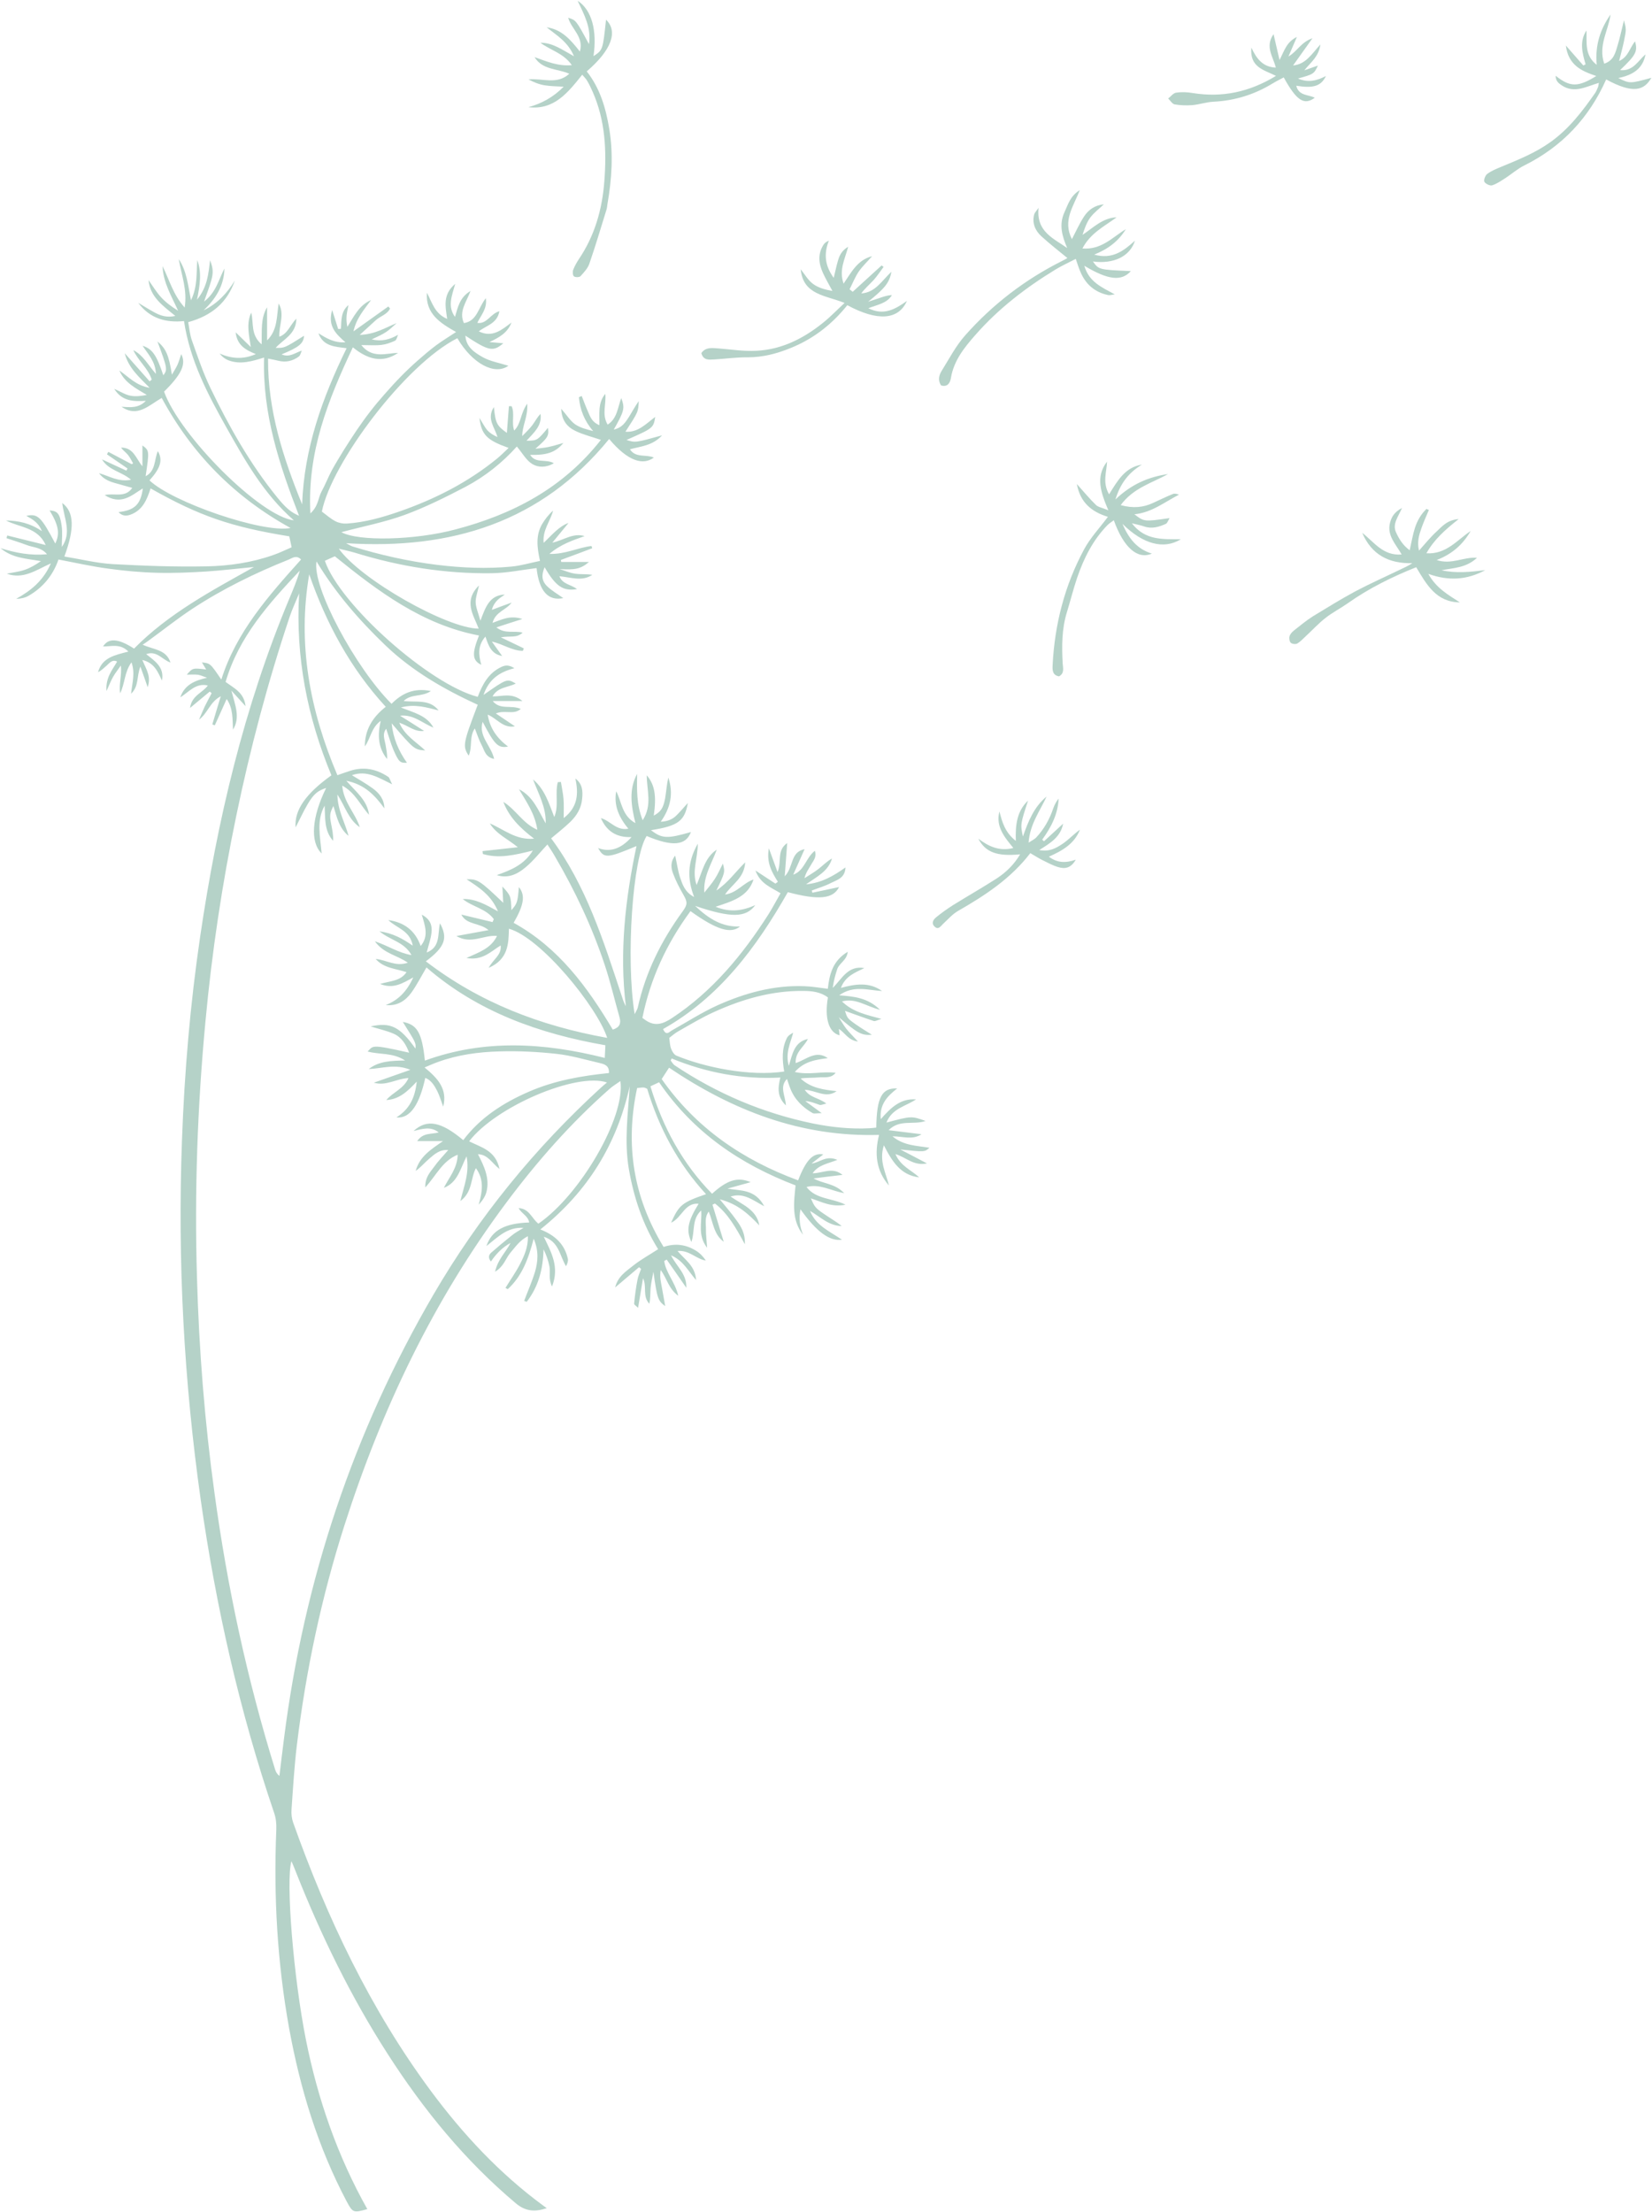 <?xml version="1.0" encoding="UTF-8" standalone="no"?><svg xmlns="http://www.w3.org/2000/svg" xmlns:xlink="http://www.w3.org/1999/xlink" fill="#000000" height="80.6" preserveAspectRatio="xMidYMid meet" version="1" viewBox="19.9 9.7 60.2 80.6" width="60.2" zoomAndPan="magnify"><g fill="#b5d2c8" fill-rule="evenodd" id="change1_1"><path d="M 39.824 90.156 C 39.391 90.301 39.051 90.273 38.703 89.984 C 36.844 88.422 35.336 86.574 34.031 84.543 C 32.688 82.457 31.609 80.238 30.695 77.938 C 30.645 77.801 30.586 77.668 30.52 77.512 C 30.309 78.234 30.594 81.75 31.051 84.035 C 31.484 86.195 32.199 88.258 33.285 90.191 C 32.777 90.332 32.754 90.324 32.535 89.914 C 31.484 87.93 30.84 85.812 30.438 83.613 C 30.004 81.215 29.867 78.793 29.969 76.359 C 29.977 76.16 29.957 75.945 29.891 75.758 C 28.629 72.051 27.773 68.25 27.219 64.379 C 26.602 60.023 26.367 55.645 26.531 51.246 C 26.621 48.758 26.832 46.281 27.195 43.82 C 27.816 39.598 28.789 35.469 30.441 31.516 C 30.582 31.18 30.723 30.848 30.824 30.492 C 29.695 31.691 28.598 32.91 28.121 34.547 C 28.445 34.785 28.793 34.938 28.848 35.43 C 28.664 35.23 28.535 35.086 28.332 34.863 C 28.473 35.406 28.664 35.84 28.391 36.285 C 28.367 35.906 28.402 35.52 28.16 35.168 C 28.008 35.508 27.867 35.816 27.727 36.129 C 27.695 36.117 27.664 36.105 27.637 36.094 C 27.738 35.754 27.84 35.41 27.945 35.07 C 27.551 35.27 27.477 35.68 27.152 35.922 C 27.223 35.762 27.285 35.602 27.359 35.445 C 27.441 35.281 27.527 35.117 27.613 34.957 C 27.59 34.938 27.566 34.918 27.543 34.898 C 27.328 35.078 27.113 35.258 26.824 35.496 C 26.891 35.031 27.281 34.949 27.473 34.676 C 27.035 34.574 26.789 34.91 26.469 35.109 C 26.629 34.641 27.012 34.492 27.445 34.395 C 27.336 34.359 27.23 34.305 27.117 34.285 C 26.996 34.27 26.867 34.281 26.707 34.281 C 26.922 34.035 26.922 34.035 27.414 34.094 C 27.363 34.012 27.316 33.93 27.258 33.836 C 27.562 33.867 27.562 33.867 27.965 34.461 C 28.512 32.723 29.688 31.406 30.871 30.086 C 30.699 29.91 30.551 30.035 30.418 30.09 C 29.199 30.578 28.016 31.156 26.914 31.879 C 26.379 32.23 25.875 32.633 25.355 33.012 C 25.285 33.066 25.215 33.113 25.098 33.191 C 25.512 33.379 25.953 33.359 26.113 33.84 C 25.809 33.738 25.613 33.391 25.227 33.535 C 25.543 33.785 25.898 34.008 25.801 34.496 C 25.652 34.18 25.527 33.852 25.086 33.746 C 25.172 33.949 25.254 34.094 25.297 34.254 C 25.34 34.406 25.34 34.566 25.281 34.738 C 25.207 34.52 25.129 34.305 25.016 33.988 C 24.871 34.355 24.969 34.699 24.676 34.977 C 24.719 34.57 24.832 34.227 24.691 33.832 C 24.426 34.199 24.457 34.609 24.277 34.961 C 24.227 34.629 24.344 34.305 24.305 33.949 C 24.207 34.09 24.102 34.219 24.02 34.363 C 23.941 34.5 23.887 34.648 23.781 34.879 C 23.742 34.391 23.992 34.113 24.168 33.805 C 23.992 33.715 23.898 33.852 23.793 33.945 C 23.691 34.031 23.598 34.133 23.473 34.191 C 23.621 33.656 24.086 33.57 24.578 33.441 C 24.281 33.137 23.957 33.258 23.656 33.254 C 23.855 32.934 24.211 32.961 24.785 33.332 C 26.039 32.059 27.598 31.23 29.156 30.359 C 28.578 30.414 28.004 30.484 27.422 30.523 C 26.828 30.559 26.227 30.586 25.629 30.57 C 25.031 30.555 24.43 30.5 23.84 30.418 C 23.25 30.34 22.664 30.207 22.031 30.086 C 21.84 30.645 21.473 31.105 20.938 31.41 C 20.809 31.484 20.656 31.516 20.488 31.52 C 21.023 31.223 21.473 30.867 21.754 30.227 C 21.203 30.477 20.742 30.82 20.148 30.602 C 20.363 30.559 20.586 30.535 20.793 30.465 C 21.004 30.395 21.199 30.277 21.391 30.145 C 20.867 30.051 20.344 30.039 19.922 29.672 C 20.461 29.844 21 29.949 21.613 29.895 C 21.398 29.633 21.102 29.652 20.863 29.555 C 20.625 29.465 20.379 29.391 20.137 29.309 C 20.148 29.277 20.156 29.246 20.164 29.211 C 20.621 29.324 21.074 29.438 21.566 29.559 C 21.27 28.906 20.613 28.922 20.117 28.664 C 20.566 28.672 20.988 28.754 21.43 29.055 C 21.301 28.742 21.094 28.625 20.859 28.496 C 21.277 28.406 21.398 28.527 21.914 29.504 C 22.09 29.145 22.035 28.836 21.707 28.297 C 21.988 28.316 22.082 28.406 22.145 28.848 C 22.184 29.102 22.152 29.363 22.152 29.629 C 22.527 29.113 22.23 28.578 22.168 28.027 C 22.602 28.348 22.625 28.953 22.246 29.977 C 22.84 30.074 23.418 30.219 24.008 30.254 C 25.145 30.316 26.285 30.359 27.422 30.336 C 28.25 30.32 29.082 30.199 29.871 29.918 C 30.09 29.844 30.297 29.738 30.527 29.641 C 30.492 29.48 30.469 29.355 30.441 29.242 C 28.32 28.898 27.172 28.504 25.387 27.496 C 25.258 27.898 25.102 28.285 24.664 28.449 C 24.508 28.508 24.355 28.508 24.219 28.359 C 24.805 28.293 25.027 28.082 25.105 27.496 C 24.883 27.629 24.695 27.785 24.473 27.859 C 24.242 27.938 23.988 27.918 23.715 27.738 C 24.074 27.656 24.461 27.852 24.719 27.477 C 24.492 27.414 24.281 27.355 24.066 27.293 C 23.844 27.23 23.648 27.133 23.508 26.941 C 23.879 27.043 24.219 27.273 24.676 27.18 C 24.332 26.883 23.855 26.84 23.617 26.438 C 23.914 26.574 24.211 26.711 24.504 26.848 C 24.52 26.824 24.531 26.797 24.547 26.77 C 24.297 26.598 24.047 26.426 23.797 26.254 C 23.816 26.223 23.832 26.195 23.848 26.164 C 24.133 26.316 24.414 26.465 24.699 26.613 C 24.719 26.602 24.734 26.594 24.75 26.582 C 24.688 26.477 24.637 26.363 24.559 26.27 C 24.484 26.18 24.383 26.113 24.312 26.008 C 24.773 26.008 24.852 26.406 25.09 26.691 C 25.09 26.445 25.09 26.199 25.09 25.93 C 25.344 26.121 25.344 26.121 25.207 27.051 C 25.578 26.859 25.516 26.453 25.652 26.137 C 25.84 26.461 25.754 26.75 25.348 27.203 C 26.188 28.004 29.488 29.137 30.488 28.938 C 28.438 27.809 26.887 26.227 25.793 24.199 C 25.316 24.473 24.91 24.922 24.328 24.52 C 24.633 24.539 24.941 24.586 25.215 24.305 C 24.77 24.328 24.352 24.332 24.062 23.867 C 24.293 23.969 24.465 24.082 24.648 24.117 C 24.836 24.156 25.039 24.129 25.25 24.09 C 24.852 23.848 24.441 23.648 24.25 23.199 C 24.586 23.43 24.863 23.754 25.352 23.828 C 24.961 23.434 24.578 23.098 24.445 22.57 C 24.746 22.91 25.051 23.254 25.352 23.594 C 25.379 23.574 25.402 23.555 25.43 23.531 C 25.297 23.121 24.934 22.844 24.758 22.457 C 25.117 22.641 25.293 22.992 25.582 23.324 C 25.566 22.871 25.297 22.605 25.094 22.297 C 25.453 22.414 25.602 22.633 25.852 23.375 C 26.004 23.168 26.008 23.133 25.637 22.141 C 25.941 22.391 26.055 22.637 26.164 23.352 C 26.254 23.195 26.32 23.098 26.367 22.992 C 26.418 22.879 26.453 22.754 26.504 22.602 C 26.695 22.969 26.508 23.348 25.879 23.969 C 26.445 25.562 29.383 28.516 30.609 28.66 C 29.508 27.695 28.832 26.484 28.152 25.277 C 27.473 24.07 26.824 22.844 26.605 21.398 C 25.961 21.465 25.363 21.312 24.938 20.734 C 25.133 20.848 25.324 20.973 25.527 21.082 C 25.742 21.199 25.973 21.281 26.289 21.211 C 25.836 20.84 25.371 20.523 25.312 19.906 C 25.465 20.117 25.598 20.344 25.77 20.531 C 25.945 20.723 26.16 20.879 26.391 21.023 C 26.152 20.492 25.844 19.992 25.824 19.398 C 26.07 19.891 26.207 20.434 26.629 20.906 C 26.734 20.262 26.508 19.711 26.414 19.141 C 26.707 19.578 26.75 20.09 26.859 20.641 C 27.105 20.137 27.051 19.652 27.09 19.176 C 27.254 19.629 27.191 20.078 27.078 20.621 C 27.457 20.156 27.496 19.684 27.555 19.18 C 27.668 19.48 27.68 19.633 27.594 19.934 C 27.527 20.168 27.438 20.398 27.336 20.688 C 27.777 20.352 27.867 19.887 28.078 19.484 C 28.066 20.109 27.758 20.59 27.32 21.008 C 27.82 20.766 28.176 20.383 28.457 19.922 C 28.184 20.723 27.613 21.203 26.758 21.438 C 26.801 21.668 26.82 21.902 26.895 22.109 C 27.102 22.688 27.297 23.273 27.562 23.824 C 28.242 25.234 29.008 26.598 30 27.82 C 30.324 28.219 30.512 28.371 30.797 28.492 C 30.078 26.637 29.461 24.773 29.523 22.727 C 29.078 22.867 28.656 22.992 28.223 22.828 C 28.102 22.781 27.996 22.699 27.902 22.582 C 28.332 22.766 28.746 22.809 29.223 22.602 C 28.844 22.449 28.539 22.277 28.488 21.809 C 28.699 22.016 28.867 22.18 29.039 22.344 C 28.977 21.902 28.867 21.5 29.055 21.09 C 29.152 21.465 29.023 21.898 29.434 22.246 C 29.449 21.746 29.391 21.301 29.633 20.895 C 29.633 21.297 29.633 21.703 29.633 22.102 C 30.023 21.723 29.977 21.223 30.055 20.758 C 30.285 21.156 30.059 21.551 30.078 21.969 C 30.387 21.859 30.465 21.551 30.699 21.309 C 30.695 21.883 30.227 22.055 29.945 22.375 C 30.266 22.383 30.266 22.383 30.98 21.934 C 30.961 22.215 30.801 22.348 30.16 22.613 C 30.449 22.734 30.641 22.562 30.898 22.473 C 30.863 22.547 30.848 22.648 30.789 22.691 C 30.57 22.852 30.32 22.914 30.043 22.844 C 29.934 22.816 29.824 22.797 29.668 22.766 C 29.656 24.66 30.219 26.379 30.91 28.078 C 30.98 26.047 31.645 24.195 32.531 22.387 C 32.105 22.332 31.68 22.32 31.504 21.844 C 31.789 22.02 32.074 22.199 32.488 22.172 C 32.141 21.867 31.832 21.582 32.004 20.996 C 32.094 21.285 32.16 21.488 32.223 21.688 C 32.258 21.684 32.289 21.684 32.324 21.68 C 32.344 21.371 32.316 21.051 32.598 20.816 C 32.574 20.945 32.543 21.07 32.531 21.199 C 32.52 21.336 32.527 21.469 32.559 21.609 C 32.801 21.227 32.984 20.82 33.422 20.633 C 33.168 20.98 32.883 21.301 32.781 21.773 C 33.227 21.457 33.641 21.16 34.051 20.867 C 34.07 20.891 34.094 20.914 34.113 20.941 C 34.012 21.16 33.754 21.219 33.59 21.371 C 33.422 21.531 33.246 21.68 33.008 21.902 C 33.57 21.883 33.938 21.641 34.355 21.473 C 34.227 21.582 34.109 21.707 33.969 21.797 C 33.82 21.898 33.645 21.969 33.445 22.066 C 33.816 22.152 34.098 22.074 34.406 21.898 C 34.371 21.969 34.355 22.086 34.297 22.113 C 34.145 22.184 33.977 22.246 33.809 22.266 C 33.586 22.293 33.355 22.273 33.066 22.273 C 33.27 22.531 33.496 22.598 33.719 22.609 C 33.945 22.621 34.176 22.562 34.406 22.559 C 33.828 22.949 33.297 22.793 32.758 22.355 C 31.859 24.27 31.09 26.168 31.211 28.406 C 31.504 28.141 31.492 27.844 31.613 27.617 C 31.754 27.359 31.859 27.086 31.996 26.828 C 32.129 26.586 32.277 26.348 32.422 26.109 C 32.578 25.863 32.734 25.617 32.898 25.375 C 33.055 25.148 33.215 24.918 33.387 24.699 C 33.555 24.48 33.734 24.266 33.918 24.059 C 34.109 23.84 34.309 23.621 34.512 23.414 C 34.707 23.215 34.91 23.023 35.117 22.84 C 35.336 22.648 35.559 22.457 35.793 22.281 C 36.016 22.117 36.254 21.973 36.52 21.797 C 35.938 21.469 35.402 21.129 35.457 20.367 C 35.645 20.711 35.734 21.125 36.195 21.32 C 36.137 20.879 36.016 20.441 36.488 20.043 C 36.367 20.484 36.199 20.855 36.48 21.246 C 36.586 20.898 36.645 20.539 37.047 20.301 C 36.891 20.719 36.613 21.047 36.805 21.473 C 37.293 21.395 37.328 20.902 37.605 20.566 C 37.66 20.957 37.426 21.18 37.293 21.465 C 37.648 21.516 37.77 21.129 38.098 21.039 C 38.02 21.492 37.625 21.555 37.348 21.773 C 37.844 22.02 38.184 21.715 38.539 21.453 C 38.387 21.844 38.07 22.004 37.734 22.164 C 37.895 22.176 38.055 22.191 38.242 22.207 C 37.867 22.527 37.711 22.492 36.859 21.93 C 36.887 22.359 37.207 22.551 37.492 22.715 C 37.773 22.871 38.113 22.926 38.426 23.027 C 37.926 23.387 37.109 22.949 36.566 22.023 C 34.672 22.977 31.977 26.57 31.629 28.34 C 31.793 28.461 31.945 28.598 32.121 28.691 C 32.242 28.754 32.398 28.785 32.531 28.777 C 33.191 28.734 33.824 28.555 34.445 28.34 C 35.738 27.891 36.945 27.281 38.012 26.41 C 38.156 26.293 38.285 26.16 38.434 26.02 C 37.645 25.738 37.445 25.547 37.371 24.926 C 37.5 25.133 37.566 25.27 37.66 25.379 C 37.754 25.48 37.883 25.559 38.027 25.625 C 37.934 25.273 37.621 24.961 37.898 24.531 C 37.957 25.121 38 25.207 38.371 25.473 C 38.398 25.145 38.422 24.82 38.445 24.5 C 38.477 24.5 38.512 24.5 38.543 24.5 C 38.668 24.77 38.531 25.078 38.637 25.387 C 38.895 25.137 38.859 24.762 39.113 24.41 C 39.145 24.879 38.93 25.203 38.93 25.59 C 39.055 25.457 39.195 25.332 39.301 25.188 C 39.402 25.055 39.473 24.902 39.598 24.781 C 39.656 25.219 39.348 25.469 39.086 25.758 C 39.477 25.754 39.477 25.754 39.867 25.289 C 39.91 25.582 39.867 25.648 39.41 26.051 C 39.566 26.031 39.727 26.02 39.879 25.988 C 40.047 25.953 40.207 25.902 40.43 25.84 C 40.145 26.184 39.828 26.289 39.219 26.273 C 39.422 26.602 39.793 26.41 40.082 26.578 C 39.801 26.746 39.508 26.738 39.293 26.605 C 39.078 26.473 38.941 26.215 38.734 25.969 C 38.203 26.562 37.578 27.059 36.871 27.434 C 36.148 27.812 35.41 28.18 34.648 28.461 C 33.91 28.73 33.129 28.879 32.34 29.09 C 32.961 29.434 35.023 29.383 36.492 28.992 C 38.574 28.445 40.41 27.496 41.797 25.727 C 41.461 25.613 41.156 25.539 40.879 25.406 C 40.578 25.266 40.367 25.027 40.352 24.594 C 40.547 24.816 40.672 25.023 40.852 25.156 C 41.035 25.285 41.273 25.344 41.516 25.406 C 41.195 25.039 41.035 24.625 40.996 24.172 C 41.031 24.156 41.066 24.145 41.098 24.129 C 41.176 24.324 41.246 24.52 41.332 24.711 C 41.41 24.895 41.484 25.09 41.742 25.191 C 41.75 24.785 41.68 24.379 41.957 24.051 C 42 24.422 41.82 24.797 42.043 25.172 C 42.391 24.949 42.406 24.559 42.539 24.203 C 42.676 24.574 42.652 24.672 42.266 25.352 C 42.578 25.285 42.699 25.074 42.824 24.883 C 42.941 24.695 43.047 24.496 43.176 24.316 C 43.16 24.707 43.16 24.707 42.691 25.43 C 43.156 25.465 43.438 25.141 43.777 24.891 C 43.711 25.297 43.703 25.301 42.73 25.73 C 43.055 25.832 43.055 25.832 44.027 25.562 C 43.676 25.945 43.246 25.961 42.855 26.07 C 43.062 26.395 43.441 26.246 43.727 26.371 C 43.344 26.66 42.793 26.523 42.098 25.695 C 39.625 28.73 36.344 29.734 32.512 29.492 C 32.617 29.547 32.684 29.594 32.754 29.613 C 33.758 29.922 34.781 30.152 35.828 30.281 C 36.73 30.391 37.637 30.43 38.539 30.344 C 38.879 30.312 39.215 30.211 39.578 30.137 C 39.469 29.645 39.418 29.207 39.652 28.801 C 39.758 28.621 39.887 28.453 40.055 28.305 C 39.957 28.691 39.664 29.008 39.711 29.48 C 40.016 29.188 40.273 28.875 40.617 28.754 C 40.441 28.969 40.25 29.199 40.027 29.473 C 40.445 29.383 40.781 29.105 41.203 29.234 C 40.773 29.387 40.34 29.527 39.918 29.883 C 40.512 29.898 40.969 29.648 41.453 29.594 C 41.465 29.621 41.473 29.648 41.48 29.676 C 41.102 29.82 40.723 29.961 40.34 30.102 C 40.344 30.129 40.348 30.152 40.352 30.176 C 40.668 30.176 40.988 30.176 41.363 30.176 C 41.062 30.434 40.844 30.469 40.293 30.434 C 40.48 30.492 40.66 30.574 40.852 30.602 C 41.059 30.633 41.273 30.609 41.484 30.645 C 41.105 30.898 40.707 30.734 40.285 30.695 C 40.395 30.992 40.707 30.992 40.926 31.164 C 40.414 31.25 40.148 31.059 39.746 30.367 C 39.629 30.645 39.633 30.855 39.832 31.055 C 40.004 31.223 40.219 31.344 40.426 31.492 C 39.871 31.609 39.543 31.23 39.453 30.398 C 38.91 30.465 38.367 30.578 37.824 30.586 C 36.117 30.609 34.453 30.34 32.824 29.836 C 32.652 29.785 32.477 29.75 32.246 29.691 C 33.039 30.816 36.199 32.602 37.344 32.605 C 37.156 32.105 36.773 31.609 37.355 31.031 C 37.301 31.285 37.227 31.473 37.234 31.652 C 37.242 31.844 37.328 32.031 37.406 32.316 C 37.598 31.809 37.742 31.383 38.297 31.363 C 38.207 31.43 38.105 31.488 38.027 31.566 C 37.938 31.656 37.863 31.766 37.824 31.922 C 38.062 31.832 38.301 31.742 38.543 31.656 C 38.344 31.934 37.957 31.984 37.848 32.395 C 38.184 32.277 38.488 32.105 38.934 32.254 C 38.586 32.363 38.316 32.453 37.988 32.559 C 38.309 32.812 38.629 32.668 38.945 32.75 C 38.727 32.961 38.477 32.859 38.152 32.922 C 38.484 33.082 38.734 33.203 38.988 33.324 C 38.977 33.352 38.965 33.383 38.953 33.414 C 38.555 33.414 38.227 33.16 37.824 33.078 C 37.949 33.25 38.074 33.426 38.199 33.602 C 37.801 33.531 37.699 33.223 37.59 32.895 C 37.305 33.215 37.336 33.555 37.438 33.922 C 37.105 33.766 37.094 33.512 37.355 32.855 C 35.305 32.465 33.699 31.262 32.102 29.969 C 31.988 30.02 31.863 30.074 31.738 30.133 C 32.285 31.73 35.551 34.637 37.309 35.09 C 37.48 34.641 37.699 34.219 38.172 34 C 38.305 33.938 38.438 33.914 38.645 34.047 C 38.086 34.188 37.711 34.461 37.52 35.02 C 38.375 34.422 38.375 34.422 38.695 34.605 C 38.41 34.754 38.043 34.727 37.848 35.074 C 38.199 35.082 38.547 34.922 38.938 35.242 C 38.516 35.242 38.188 35.242 37.855 35.242 C 38.129 35.582 38.516 35.371 38.879 35.531 C 38.707 35.672 38.555 35.645 38.41 35.645 C 38.27 35.641 38.133 35.629 37.969 35.695 C 38.199 35.848 38.43 36.008 38.664 36.164 C 38.23 36.246 38.016 35.879 37.672 35.738 C 37.75 36.23 38.008 36.598 38.414 36.902 C 38.051 36.969 37.926 36.84 37.488 36 C 37.328 36.531 37.801 36.867 37.906 37.352 C 37.586 37.289 37.555 37.043 37.461 36.867 C 37.359 36.68 37.293 36.469 37.203 36.242 C 36.992 36.539 37.121 36.914 36.98 37.234 C 36.754 36.887 36.77 36.793 37.309 35.379 C 36.082 34.816 34.918 34.148 33.938 33.207 C 32.984 32.293 32.121 31.297 31.434 30.156 C 31.266 31.082 32.855 34.035 34.168 35.344 C 34.539 34.973 34.969 34.75 35.602 34.879 C 35.27 35.105 34.883 34.969 34.609 35.242 C 35.078 35.297 35.555 35.164 35.883 35.586 C 35.449 35.477 35.023 35.34 34.508 35.477 C 34.977 35.668 35.449 35.762 35.695 36.211 C 35.293 36.051 34.969 35.723 34.477 35.777 C 34.773 35.961 35.066 36.145 35.355 36.332 C 35.016 36.379 34.789 36.145 34.449 36.031 C 34.652 36.504 35.051 36.719 35.395 37.043 C 35 37.016 34.988 37.004 34.172 36.055 C 34.227 36.602 34.426 37.062 34.73 37.492 C 34.48 37.504 34.434 37.469 34.238 37.023 C 34.137 36.781 34.066 36.527 33.973 36.254 C 33.82 36.449 33.918 36.645 33.949 36.832 C 33.973 37.004 34.02 37.172 34.004 37.355 C 33.68 36.949 33.652 36.492 33.773 35.965 C 33.422 36.219 33.406 36.613 33.195 36.895 C 33.195 36.289 33.473 35.832 33.957 35.453 C 32.664 34.047 31.789 32.414 31.168 30.625 C 30.734 33.16 31.184 35.566 32.195 37.945 C 32.371 37.883 32.504 37.836 32.637 37.793 C 33.145 37.621 33.613 37.715 34.051 38.008 C 34.098 38.039 34.109 38.121 34.191 38.277 C 33.68 38.031 33.27 37.754 32.723 37.945 C 32.996 38.113 33.254 38.258 33.484 38.426 C 33.719 38.598 33.902 38.82 33.906 39.152 C 33.566 38.684 33.191 38.281 32.52 38.148 C 32.883 38.562 33.285 38.863 33.348 39.387 C 33.031 39.043 32.848 38.582 32.371 38.324 C 32.418 38.93 32.848 39.328 33.012 39.84 C 32.602 39.566 32.48 39.086 32.195 38.648 C 32.203 39.23 32.473 39.672 32.602 40.156 C 32.258 39.879 32.172 39.469 32.051 39.066 C 31.922 39.309 31.906 39.406 31.965 39.711 C 32.004 39.914 32.051 40.121 32.039 40.336 C 31.707 39.965 31.754 39.504 31.73 39.055 C 31.422 39.602 31.57 40.188 31.621 40.797 C 31.188 40.375 31.266 39.461 31.785 38.41 C 31.477 38.512 31.336 38.621 31.109 39.004 C 30.957 39.262 30.832 39.539 30.672 39.848 C 30.621 39.219 31.039 38.621 31.977 37.949 C 31.102 35.844 30.664 33.645 30.801 31.32 C 30.684 31.605 30.551 31.887 30.453 32.18 C 29.66 34.551 29.02 36.965 28.512 39.414 C 27.996 41.895 27.621 44.395 27.387 46.914 C 27.094 50.023 26.984 53.133 27.078 56.254 C 27.152 58.891 27.359 61.512 27.719 64.121 C 28.184 67.531 28.906 70.887 29.926 74.176 C 29.953 74.258 29.988 74.332 30.082 74.406 C 30.137 73.949 30.191 73.492 30.25 73.039 C 30.98 67.281 32.773 61.883 35.699 56.863 C 37.348 54.035 39.395 51.527 41.809 49.32 C 41.871 49.262 41.941 49.207 42.02 49.141 C 40.906 48.762 37.957 50.023 36.996 51.285 C 37.43 51.504 37.965 51.617 38.102 52.293 C 37.82 52.074 37.684 51.766 37.316 51.754 C 37.547 52.199 37.754 52.641 37.625 53.133 C 37.582 53.301 37.473 53.453 37.344 53.594 C 37.473 53.133 37.555 52.688 37.242 52.262 C 37.043 52.641 37.125 53.129 36.676 53.461 C 36.812 52.902 37.016 52.422 36.902 51.832 C 36.668 52.297 36.574 52.789 36.074 52.98 C 36.266 52.598 36.566 52.27 36.578 51.773 C 36.02 52 35.801 52.523 35.398 52.965 C 35.383 52.602 35.574 52.414 35.715 52.219 C 35.863 52.008 36.043 51.824 36.234 51.602 C 35.922 51.578 35.734 51.754 35.551 51.91 C 35.379 52.055 35.234 52.234 35.047 52.363 C 35.191 51.836 35.613 51.574 36.043 51.277 C 35.75 51.277 35.457 51.277 35.102 51.277 C 35.32 50.957 35.625 51.035 35.887 50.961 C 35.602 50.734 35.309 50.824 34.969 50.91 C 35.457 50.461 35.977 50.566 36.781 51.242 C 37.402 50.418 38.238 49.883 39.172 49.477 C 40.105 49.07 41.094 48.898 42.09 48.797 C 42.109 48.523 41.922 48.473 41.758 48.434 C 41.234 48.312 40.711 48.156 40.18 48.098 C 39.496 48.023 38.809 47.988 38.121 48.008 C 37.352 48.027 36.582 48.129 35.848 48.398 C 35.703 48.449 35.559 48.516 35.371 48.594 C 35.848 48.984 36.215 49.375 36.051 50.02 C 35.977 49.828 35.922 49.629 35.832 49.449 C 35.73 49.258 35.621 49.062 35.398 48.973 C 35.191 49.91 34.863 50.469 34.344 50.414 C 34.82 50.117 35.027 49.695 35.086 49.109 C 34.75 49.469 34.441 49.758 33.977 49.781 C 34.219 49.492 34.613 49.375 34.785 48.98 C 34.344 49 33.973 49.281 33.523 49.148 C 33.949 48.996 34.371 48.848 34.855 48.68 C 34.297 48.449 33.82 48.633 33.336 48.652 C 33.707 48.363 34.145 48.348 34.664 48.34 C 34.207 48.043 33.73 48.133 33.297 48.012 C 33.508 47.805 33.391 47.734 34.809 48.055 C 34.695 47.75 34.535 47.492 34.242 47.363 C 33.988 47.254 33.715 47.195 33.406 47.098 C 34.141 46.938 34.473 47.109 35.039 47.906 C 35.059 47.699 35.059 47.699 34.578 46.934 C 35.105 47.031 35.277 47.328 35.383 48.344 C 37.547 47.555 39.727 47.688 41.938 48.246 C 41.945 48.098 41.953 47.957 41.961 47.785 C 39.539 47.363 37.297 46.559 35.441 44.949 C 35.254 45.266 35.094 45.582 34.891 45.867 C 34.672 46.168 34.375 46.363 33.957 46.32 C 34.402 46.145 34.715 45.844 34.961 45.312 C 34.551 45.539 34.227 45.742 33.75 45.551 C 34.133 45.438 34.492 45.449 34.715 45.121 C 34.324 44.992 33.887 44.98 33.59 44.641 C 33.965 44.668 34.312 44.934 34.762 44.777 C 34.371 44.5 33.891 44.453 33.559 43.996 C 34.055 44.164 34.418 44.418 34.895 44.5 C 34.633 44.02 34.129 43.965 33.727 43.633 C 34.219 43.703 34.566 43.898 34.941 44.156 C 34.844 43.598 34.344 43.516 34.051 43.223 C 34.617 43.305 35.023 43.59 35.23 44.168 C 35.531 43.805 35.391 43.441 35.27 43.027 C 35.586 43.191 35.652 43.426 35.625 43.672 C 35.602 43.91 35.516 44.141 35.449 44.406 C 35.961 44.203 35.84 43.734 35.934 43.34 C 36.23 43.887 36.113 44.203 35.418 44.727 C 37.383 46.234 39.594 47.078 42.027 47.516 C 41.668 46.398 39.609 43.859 38.445 43.539 C 38.434 44.094 38.418 44.656 37.707 44.965 C 37.871 44.648 38.184 44.504 38.145 44.148 C 37.781 44.371 37.477 44.711 36.898 44.605 C 37.371 44.391 37.793 44.254 38.012 43.801 C 37.52 43.758 37.07 44.121 36.531 43.805 C 36.949 43.727 37.293 43.664 37.703 43.59 C 37.375 43.309 36.906 43.41 36.711 43.023 C 37.102 43.117 37.473 43.207 37.848 43.297 C 37.863 43.262 37.879 43.227 37.895 43.191 C 37.621 42.809 37.113 42.742 36.762 42.457 C 37.219 42.441 37.594 42.656 38.047 42.906 C 37.801 42.316 37.363 42.039 36.902 41.738 C 37.305 41.727 37.379 41.773 38.238 42.594 C 38.23 42.398 38.219 42.223 38.207 42 C 38.512 42.332 38.52 42.352 38.535 42.863 C 38.746 42.621 38.762 42.578 38.809 42.023 C 39.047 42.316 39 42.66 38.617 43.324 C 40.25 44.223 41.305 45.66 42.23 47.215 C 42.477 47.137 42.539 46.992 42.477 46.77 C 42.297 46.137 42.148 45.496 41.941 44.871 C 41.48 43.48 40.859 42.16 40.117 40.895 C 40.031 40.742 39.934 40.602 39.848 40.469 C 39.574 40.762 39.336 41.066 39.043 41.309 C 38.758 41.547 38.418 41.719 38.004 41.586 C 38.5 41.406 38.992 41.223 39.316 40.691 C 38.676 40.848 38.09 40.996 37.496 40.816 C 37.492 40.781 37.488 40.746 37.484 40.711 C 37.914 40.664 38.34 40.617 38.77 40.57 C 38.41 40.27 37.992 40.098 37.75 39.703 C 38.262 39.914 38.695 40.32 39.363 40.258 C 38.859 39.875 38.453 39.477 38.242 38.918 C 38.695 39.191 38.945 39.699 39.48 39.934 C 39.395 39.348 39.082 38.914 38.812 38.457 C 39.332 38.719 39.52 39.238 39.785 39.699 C 39.805 39.113 39.52 38.621 39.324 38.098 C 39.754 38.461 39.902 38.969 40.098 39.469 C 40.273 39.059 40.117 38.609 40.227 38.199 C 40.266 38.195 40.301 38.195 40.34 38.191 C 40.371 38.395 40.418 38.598 40.434 38.801 C 40.453 39.016 40.441 39.23 40.441 39.508 C 40.965 39.102 40.984 38.609 40.867 38.066 C 41.133 38.266 41.141 38.535 41.113 38.805 C 41.086 39.141 40.918 39.418 40.68 39.648 C 40.461 39.859 40.219 40.047 39.984 40.246 C 41.254 41.953 41.887 43.965 42.547 45.961 C 42.59 46.094 42.629 46.23 42.707 46.363 C 42.465 44.402 42.684 42.469 43.094 40.527 C 42.016 40.98 41.91 40.984 41.695 40.598 C 42.121 40.762 42.523 40.637 42.914 40.199 C 42.363 40.223 42.004 39.984 41.797 39.508 C 42.141 39.602 42.359 39.977 42.797 39.895 C 42.465 39.492 42.258 39.059 42.355 38.531 C 42.559 38.918 42.559 39.418 43.055 39.691 C 42.898 39.051 42.809 38.465 43.117 37.898 C 43.113 38.445 43.082 38.988 43.32 39.586 C 43.68 39.027 43.465 38.492 43.469 37.949 C 43.762 38.293 43.828 38.707 43.723 39.418 C 43.977 39.277 44.066 39.16 44.137 38.793 C 44.18 38.539 44.195 38.281 44.254 38.031 C 44.445 38.598 44.344 39.125 43.977 39.641 C 44.219 39.629 44.402 39.559 44.551 39.41 C 44.68 39.281 44.797 39.145 44.965 38.957 C 44.852 39.621 44.602 39.793 43.621 39.949 C 44.031 40.258 44.207 40.266 45.078 40.016 C 44.895 40.512 44.398 40.555 43.465 40.16 C 42.953 40.953 42.699 44.617 43.027 46.652 C 43.078 46.543 43.125 46.48 43.141 46.41 C 43.426 45.121 44.004 43.965 44.777 42.906 C 44.953 42.664 44.957 42.57 44.812 42.316 C 44.668 42.066 44.531 41.805 44.43 41.535 C 44.355 41.34 44.316 41.113 44.504 40.875 C 44.57 41.168 44.602 41.43 44.684 41.676 C 44.773 41.934 44.859 42.207 45.195 42.383 C 44.941 41.723 44.945 41.113 45.328 40.441 C 45.328 40.988 45.105 41.434 45.285 41.945 C 45.496 41.457 45.574 40.953 46.02 40.656 C 45.836 41.164 45.523 41.629 45.566 42.223 C 45.695 42.059 45.836 41.898 45.949 41.723 C 46.059 41.555 46.137 41.371 46.242 41.164 C 46.324 41.484 46.324 41.484 46.004 42.148 C 46.445 41.848 46.691 41.477 47.055 41.121 C 47.023 41.695 46.582 41.906 46.32 42.293 C 46.762 42.234 46.992 41.863 47.359 41.746 C 47.156 42.371 46.594 42.535 45.977 42.738 C 46.52 42.961 46.969 42.879 47.422 42.68 C 47.082 43.141 46.547 43.152 45.23 42.707 C 45.742 43.191 46.23 43.484 46.867 43.457 C 46.531 43.734 46.023 43.586 45.062 42.898 C 44.195 44.074 43.598 45.359 43.309 46.789 C 43.375 46.836 43.406 46.859 43.441 46.883 C 43.785 47.109 44.07 47.004 44.395 46.789 C 45.867 45.816 46.957 44.492 47.895 43.027 C 48.051 42.781 48.184 42.523 48.344 42.246 C 48.004 42.035 47.602 41.902 47.43 41.418 C 47.719 41.605 47.938 41.75 48.156 41.895 C 48.188 41.871 48.219 41.852 48.246 41.828 C 48.027 41.48 47.824 41.133 47.918 40.609 C 48.035 40.934 48.125 41.168 48.234 41.473 C 48.398 41.094 48.191 40.691 48.586 40.418 C 48.555 40.82 48.531 41.172 48.496 41.629 C 48.828 41.289 48.688 40.746 49.219 40.641 C 49.074 40.973 48.938 41.27 48.805 41.57 C 49.223 41.418 49.262 40.957 49.594 40.699 C 49.672 40.938 49.531 41.066 49.457 41.207 C 49.371 41.355 49.266 41.492 49.215 41.699 C 49.387 41.586 49.57 41.484 49.734 41.355 C 49.895 41.23 50.031 41.082 50.219 40.98 C 50.082 41.449 49.668 41.641 49.273 41.922 C 49.836 41.867 50.262 41.625 50.711 41.305 C 50.691 41.699 50.402 41.758 50.191 41.867 C 49.969 41.984 49.719 42.055 49.48 42.148 C 49.488 42.172 49.496 42.199 49.504 42.227 C 49.82 42.16 50.141 42.094 50.477 42.02 C 50.258 42.457 49.73 42.504 48.609 42.207 C 47.473 44.203 46.125 46.035 44.062 47.195 C 44.18 47.457 44.285 47.297 44.387 47.242 C 44.934 46.938 45.465 46.594 46.031 46.336 C 47.039 45.883 48.094 45.59 49.211 45.633 C 49.484 45.641 49.762 45.691 50.066 45.727 C 50.125 45.211 50.238 44.707 50.793 44.379 C 50.758 44.695 50.477 44.793 50.406 45.02 C 50.336 45.234 50.277 45.453 50.246 45.695 C 50.586 45.359 50.801 44.867 51.398 44.973 C 51.059 45.137 50.703 45.266 50.543 45.695 C 51.07 45.551 51.574 45.473 52.043 45.809 C 51.531 45.781 51.008 45.586 50.48 45.965 C 51.02 46.008 51.512 46.047 51.969 46.492 C 51.457 46.367 51.086 46.051 50.582 46.188 C 50.973 46.57 51.457 46.672 52.02 46.824 C 51.871 46.867 51.797 46.918 51.742 46.902 C 51.387 46.785 51.031 46.652 50.691 46.531 C 50.773 46.789 50.777 46.805 51.074 47.016 C 51.262 47.148 51.457 47.266 51.672 47.402 C 51.297 47.434 51.152 47.348 50.465 46.762 C 50.555 46.898 50.633 47.047 50.734 47.176 C 50.848 47.32 50.98 47.449 51.164 47.648 C 50.805 47.602 50.703 47.34 50.469 47.188 C 50.48 47.285 50.488 47.355 50.496 47.422 C 50.105 47.328 49.938 46.801 50.07 46.043 C 49.809 45.844 49.492 45.805 49.172 45.805 C 48.027 45.793 46.949 46.105 45.918 46.574 C 45.469 46.777 45.043 47.035 44.609 47.281 C 44.496 47.344 44.402 47.43 44.289 47.516 C 44.309 47.656 44.309 47.793 44.355 47.91 C 44.391 48.008 44.465 48.129 44.551 48.164 C 45.578 48.59 47.223 48.93 48.477 48.742 C 48.406 48.328 48.379 47.906 48.578 47.516 C 48.617 47.438 48.703 47.379 48.805 47.328 C 48.699 47.715 48.512 48.082 48.645 48.535 C 48.777 48.105 48.84 47.664 49.34 47.555 C 49.207 47.844 48.871 48.02 48.895 48.434 C 49.277 48.312 49.629 47.945 50.066 48.254 C 49.637 48.312 49.211 48.363 48.863 48.758 C 49.391 48.879 49.871 48.723 50.352 48.789 C 50.176 49.008 49.934 48.934 49.723 48.957 C 49.512 48.977 49.293 48.961 49.074 48.996 C 49.445 49.344 49.91 49.406 50.387 49.457 C 50.004 49.734 49.641 49.43 49.227 49.406 C 49.41 49.699 49.742 49.695 50.012 49.91 C 49.895 49.934 49.82 49.973 49.766 49.957 C 49.602 49.902 49.445 49.828 49.246 49.82 C 49.414 49.941 49.582 50.066 49.844 50.258 C 49.668 50.258 49.57 50.289 49.508 50.254 C 49.145 50.043 48.855 49.762 48.699 49.359 C 48.656 49.254 48.625 49.141 48.578 49.012 C 48.293 49.305 48.52 49.617 48.539 49.977 C 48.211 49.66 48.246 49.34 48.336 48.961 C 46.957 49.035 45.641 48.785 44.375 48.266 C 44.363 48.289 44.352 48.316 44.34 48.34 C 44.387 48.398 44.422 48.469 44.48 48.512 C 46.027 49.547 47.711 50.262 49.535 50.637 C 50.211 50.773 50.891 50.844 51.582 50.809 C 51.664 50.805 51.75 50.793 51.832 50.785 C 51.848 49.691 52.031 49.332 52.594 49.359 C 52.227 49.645 51.945 49.945 51.996 50.477 C 52.355 50.07 52.711 49.711 53.281 49.758 C 52.906 50.008 52.402 50.086 52.203 50.602 C 53.113 50.359 53.113 50.359 53.629 50.543 C 53.184 50.699 52.691 50.469 52.281 50.879 C 52.723 50.934 53.102 50.98 53.48 51.027 C 53.148 51.246 52.801 51.102 52.422 51.102 C 52.832 51.449 53.312 51.441 53.77 51.52 C 53.594 51.676 53.594 51.676 52.707 51.582 C 53.004 51.734 53.301 51.891 53.68 52.09 C 53.191 52.191 52.93 51.871 52.531 51.75 C 52.719 52.195 53.117 52.336 53.395 52.598 C 52.727 52.52 52.414 52.031 52.109 51.43 C 51.922 52.008 52.188 52.438 52.293 52.895 C 51.824 52.352 51.762 51.727 51.934 51.051 C 49.078 51.133 46.594 50.16 44.281 48.602 C 44.191 48.738 44.113 48.859 44.012 49.016 C 45.262 50.801 46.961 51.961 48.984 52.707 C 49.277 51.953 49.531 51.695 49.902 51.762 C 49.758 51.875 49.613 51.984 49.473 52.094 C 49.766 52.066 49.996 51.781 50.414 51.961 C 50.055 52.105 49.723 52.141 49.512 52.449 C 49.875 52.453 50.234 52.203 50.602 52.508 C 50.219 52.551 49.887 52.594 49.547 52.637 C 49.902 52.84 50.32 52.809 50.664 53.176 C 50.16 53.078 49.77 52.824 49.289 52.949 C 49.637 53.402 50.207 53.344 50.711 53.594 C 50.199 53.695 49.836 53.488 49.449 53.363 C 49.582 53.668 49.605 53.711 49.926 53.93 C 50.141 54.078 50.367 54.207 50.574 54.371 C 50.102 54.367 49.793 54.035 49.418 53.82 C 49.629 54.359 50.141 54.566 50.582 54.871 C 50.137 54.934 49.66 54.59 49.07 53.762 C 49.004 54.102 49.047 54.398 49.164 54.691 C 48.738 54.148 48.828 53.52 48.891 52.891 C 46.879 52.121 45.164 50.961 43.918 49.133 C 43.816 49.18 43.719 49.227 43.602 49.281 C 44.055 50.773 44.766 52.09 45.848 53.195 C 46.395 52.699 46.777 52.57 47.254 52.773 C 46.938 52.859 46.676 52.934 46.41 53.008 C 46.898 53.094 47.414 53.02 47.75 53.652 C 47.324 53.426 47 53.145 46.523 53.297 C 46.957 53.598 47.473 53.773 47.57 54.348 C 47.184 53.945 46.789 53.566 46.129 53.398 C 46.371 53.695 46.559 53.91 46.723 54.141 C 46.891 54.371 47.059 54.613 47.043 55.035 C 46.715 54.43 46.426 53.914 45.953 53.551 C 45.922 53.566 45.895 53.578 45.863 53.594 C 46 54.043 46.137 54.492 46.273 54.945 C 45.91 54.676 45.891 54.254 45.727 53.844 C 45.566 54.059 45.629 54.281 45.625 54.48 C 45.621 54.676 45.648 54.875 45.668 55.164 C 45.312 54.703 45.484 54.258 45.453 53.805 C 45.102 54.117 45.23 54.57 45.094 54.953 C 44.898 54.523 44.961 54.203 45.359 53.559 C 44.848 53.512 44.75 54.074 44.355 54.25 C 44.645 53.602 44.754 53.512 45.629 53.211 C 44.602 52.094 43.918 50.801 43.484 49.371 C 43.434 49.352 43.395 49.324 43.355 49.324 C 43.285 49.32 43.215 49.336 43.117 49.344 C 42.676 51.402 42.973 53.316 44.082 55.133 C 44.512 54.988 44.906 55.047 45.266 55.273 C 45.406 55.359 45.52 55.48 45.621 55.629 C 45.266 55.574 45.02 55.242 44.59 55.281 C 44.859 55.602 45.234 55.82 45.266 56.34 C 44.969 56.004 44.805 55.633 44.352 55.438 C 44.562 55.859 44.93 56.117 44.91 56.621 C 44.652 56.246 44.422 55.918 44.195 55.594 C 44.164 55.609 44.137 55.625 44.105 55.645 C 44.16 56.074 44.5 56.406 44.617 56.914 C 44.262 56.652 44.211 56.297 43.977 55.973 C 43.93 56.23 43.988 56.43 44.023 56.629 C 44.062 56.84 44.098 57.051 44.141 57.289 C 43.875 57.098 43.848 57.012 43.711 56.039 C 43.676 56.234 43.629 56.426 43.609 56.621 C 43.594 56.812 43.605 57.008 43.562 57.203 C 43.301 56.926 43.484 56.582 43.332 56.273 C 43.273 56.617 43.219 56.965 43.152 57.352 C 43.098 57.293 43.004 57.242 43.008 57.199 C 43.035 56.91 43.074 56.621 43.129 56.336 C 43.152 56.199 43.215 56.066 43.262 55.934 C 43.238 55.91 43.211 55.895 43.188 55.871 C 42.91 56.105 42.637 56.34 42.316 56.609 C 42.418 56.199 42.723 56.016 42.98 55.809 C 43.25 55.594 43.559 55.426 43.883 55.215 C 43.316 54.305 42.996 53.328 42.816 52.297 C 42.645 51.293 42.781 50.293 42.848 49.277 C 42.379 51.387 41.328 53.109 39.59 54.496 C 40.141 54.711 40.48 55.047 40.594 55.57 C 40.609 55.652 40.574 55.742 40.527 55.836 C 40.293 55.457 40.277 54.941 39.715 54.762 C 39.988 55.328 40.297 55.863 40.016 56.574 C 39.875 56.285 39.965 56.051 39.922 55.84 C 39.879 55.633 39.812 55.43 39.707 55.219 C 39.691 55.934 39.523 56.578 39.094 57.133 C 39.062 57.121 39.031 57.109 39 57.098 C 39.133 56.746 39.285 56.402 39.395 56.043 C 39.504 55.668 39.539 55.281 39.348 54.832 C 39.156 55.566 38.922 56.199 38.402 56.672 C 38.375 56.656 38.344 56.641 38.32 56.625 C 38.496 56.336 38.695 56.059 38.848 55.762 C 39.004 55.457 39.148 55.137 39.137 54.742 C 38.832 54.895 38.676 55.141 38.488 55.359 C 38.324 55.559 38.262 55.844 37.941 56.035 C 38.043 55.578 38.336 55.324 38.504 54.988 C 38.215 55.145 37.992 55.367 37.789 55.664 C 37.676 55.523 37.715 55.418 37.797 55.344 C 38.051 55.121 38.309 54.906 38.57 54.699 C 38.68 54.609 38.809 54.543 38.977 54.438 C 38.395 54.402 38.055 54.762 37.625 55.102 C 37.824 54.516 38.309 54.27 39.184 54.242 C 39.148 54.008 38.91 53.922 38.797 53.719 C 39.191 53.734 39.281 54.105 39.52 54.285 C 41.035 53.246 42.695 50.41 42.508 49.09 C 42.359 49.195 42.227 49.273 42.117 49.371 C 40.707 50.613 39.469 52.02 38.348 53.523 C 35.684 57.09 33.805 61.047 32.453 65.273 C 31.617 67.887 31.051 70.555 30.719 73.277 C 30.625 74.059 30.578 74.848 30.523 75.637 C 30.512 75.789 30.531 75.961 30.582 76.105 C 31.824 79.594 33.398 82.914 35.613 85.902 C 36.781 87.473 38.105 88.891 39.684 90.055 C 39.73 90.09 39.777 90.121 39.824 90.156"/><path d="M 40.738 12.074 C 40.434 11.633 39.953 11.531 39.594 11.258 C 40.039 11.254 40.383 11.512 40.816 11.75 C 40.598 11.223 40.184 10.988 39.82 10.695 C 40.371 10.77 40.699 11.156 41.031 11.578 C 41.184 11.043 40.723 10.762 40.605 10.348 C 40.891 10.434 40.891 10.434 41.363 11.309 C 41.453 10.711 41.191 10.242 40.949 9.727 C 41.465 10.062 41.664 10.809 41.527 11.746 C 41.867 11.523 41.867 11.523 41.984 10.418 C 42.434 10.848 42.176 11.535 41.281 12.301 C 41.766 12.914 41.977 13.641 42.102 14.395 C 42.254 15.312 42.195 16.227 42.035 17.141 C 42.023 17.215 42.02 17.289 41.996 17.355 C 41.793 18.012 41.598 18.668 41.375 19.312 C 41.316 19.48 41.176 19.629 41.051 19.766 C 41.012 19.805 40.867 19.809 40.816 19.77 C 40.77 19.734 40.762 19.605 40.785 19.539 C 40.836 19.402 40.91 19.273 40.988 19.152 C 41.57 18.293 41.844 17.332 41.922 16.312 C 42.008 15.199 41.961 14.094 41.496 13.043 C 41.438 12.91 41.375 12.777 41.301 12.652 C 41.262 12.578 41.195 12.516 41.117 12.422 C 40.598 13.07 40.094 13.719 39.156 13.605 C 39.641 13.473 40.066 13.238 40.441 12.859 C 40.188 12.844 39.969 12.844 39.754 12.809 C 39.551 12.777 39.352 12.699 39.16 12.594 C 39.66 12.539 40.191 12.805 40.645 12.387 C 40.207 12.195 39.668 12.254 39.379 11.781 C 39.805 11.93 40.219 12.121 40.738 12.074"/><path d="M 60.926 18.051 C 60.66 18.484 60.289 18.77 59.773 18.977 C 60.43 19.16 60.84 18.848 61.258 18.469 C 61.078 19.047 60.477 19.328 59.727 19.227 C 59.941 19.527 59.941 19.527 61.109 19.578 C 60.77 19.957 60.281 19.906 59.414 19.383 C 59.582 19.977 60.055 20.168 60.523 20.426 C 60.438 20.434 60.348 20.469 60.27 20.449 C 59.789 20.344 59.461 20.055 59.273 19.609 C 59.207 19.465 59.164 19.309 59.102 19.133 C 58.848 19.266 58.594 19.379 58.359 19.523 C 57.281 20.18 56.285 20.945 55.449 21.898 C 55.043 22.359 54.656 22.836 54.551 23.477 C 54.523 23.648 54.43 23.816 54.191 23.742 C 54.066 23.547 54.121 23.359 54.223 23.199 C 54.492 22.766 54.734 22.301 55.066 21.926 C 56.074 20.785 57.266 19.875 58.629 19.195 C 58.695 19.164 58.758 19.125 58.797 19.102 C 58.477 18.84 58.152 18.586 57.844 18.305 C 57.621 18.098 57.504 17.828 57.586 17.512 C 57.602 17.453 57.656 17.402 57.746 17.273 C 57.656 18.148 58.293 18.383 58.789 18.738 C 58.605 18.305 58.48 17.887 58.691 17.43 C 58.82 17.152 58.898 16.844 59.246 16.629 C 59.023 17.223 58.613 17.727 58.961 18.414 C 59.121 18.105 59.242 17.836 59.402 17.59 C 59.562 17.344 59.797 17.176 60.125 17.145 C 59.957 17.305 59.766 17.445 59.629 17.629 C 59.496 17.809 59.422 18.031 59.348 18.258 C 59.746 17.992 60.078 17.641 60.59 17.617 C 60.152 17.945 59.637 18.188 59.344 18.754 C 60.047 18.809 60.445 18.336 60.926 18.051"/><path d="M 73.492 29.047 C 73.215 29.527 72.836 29.879 72.254 30.105 C 72.793 30.285 73.219 29.988 73.723 30.023 C 73.328 30.395 72.867 30.391 72.43 30.477 C 72.965 30.598 73.492 30.539 74.023 30.473 C 73.371 30.828 72.695 30.879 71.949 30.609 C 72.234 31.129 72.676 31.375 73.098 31.648 C 72.246 31.641 71.887 31.008 71.508 30.367 C 70.625 30.719 69.781 31.137 69.008 31.684 C 68.742 31.871 68.453 32.016 68.203 32.215 C 67.941 32.418 67.715 32.668 67.469 32.895 C 67.371 32.984 67.281 33.086 67.172 33.148 C 67.109 33.18 66.984 33.164 66.938 33.121 C 66.891 33.078 66.871 32.961 66.891 32.887 C 66.91 32.809 66.977 32.734 67.043 32.68 C 67.273 32.5 67.496 32.312 67.742 32.156 C 68.254 31.844 68.762 31.531 69.289 31.246 C 69.828 30.961 70.391 30.711 70.941 30.445 C 71.078 30.379 71.223 30.316 71.367 30.219 C 70.512 30.242 69.883 29.914 69.539 29.113 C 69.969 29.445 70.297 29.961 70.977 29.902 C 70.766 29.527 70.43 29.211 70.555 28.742 C 70.609 28.543 70.699 28.363 70.992 28.207 C 70.844 28.539 70.641 28.785 70.766 29.082 C 70.879 29.336 71.02 29.566 71.27 29.75 C 71.336 29.461 71.379 29.191 71.461 28.934 C 71.547 28.672 71.68 28.434 71.883 28.242 C 71.91 28.258 71.938 28.27 71.969 28.281 C 71.875 28.508 71.773 28.727 71.695 28.953 C 71.609 29.195 71.535 29.445 71.609 29.762 C 71.844 29.5 72.031 29.266 72.25 29.066 C 72.453 28.879 72.637 28.645 73.055 28.613 C 72.559 29.004 72.16 29.359 71.879 29.859 C 72.598 29.906 72.996 29.379 73.492 29.047"/><path d="M 60.738 28.105 C 61.203 28.23 61.57 28.188 61.922 28.023 C 62.16 27.914 62.398 27.797 62.641 27.699 C 62.703 27.672 62.785 27.695 62.863 27.723 C 62.336 27.996 61.863 28.379 61.238 28.438 C 61.594 28.711 61.594 28.711 62.52 28.578 C 62.465 28.668 62.441 28.758 62.387 28.785 C 62.133 28.902 61.867 28.98 61.586 28.879 C 61.465 28.836 61.34 28.816 61.145 28.766 C 61.629 29.398 62.273 29.344 62.93 29.348 C 62.316 29.73 61.555 29.535 60.801 28.785 C 61.043 29.344 61.344 29.707 61.875 29.871 C 61.348 30.098 60.844 29.648 60.488 28.656 C 60.406 28.719 60.324 28.766 60.262 28.828 C 59.727 29.375 59.395 30.039 59.152 30.75 C 59.012 31.164 58.906 31.594 58.777 32.012 C 58.59 32.621 58.59 33.246 58.625 33.879 C 58.637 34.047 58.695 34.23 58.492 34.344 C 58.25 34.301 58.25 34.117 58.258 33.941 C 58.332 32.445 58.699 31.023 59.41 29.707 C 59.637 29.289 59.973 28.934 60.273 28.531 C 59.695 28.355 59.266 28.023 59.141 27.336 C 59.395 27.617 59.602 27.871 59.836 28.098 C 59.918 28.18 60.066 28.199 60.289 28.293 C 60.016 27.648 59.809 27.074 60.242 26.52 C 60.227 26.898 60.066 27.281 60.316 27.711 C 60.621 27.219 60.898 26.723 61.512 26.629 C 61.055 26.906 60.734 27.285 60.547 27.898 C 61.133 27.34 61.758 27.074 62.465 26.973 C 61.883 27.297 61.203 27.473 60.738 28.105"/><path d="M 50.973 20.332 C 51.324 20.012 51.676 19.691 52.027 19.371 C 52.051 19.391 52.074 19.406 52.098 19.426 C 51.977 19.586 51.867 19.758 51.734 19.906 C 51.586 20.066 51.418 20.207 51.285 20.391 C 51.801 20.359 52.035 19.926 52.383 19.602 C 52.316 20 52.137 20.211 51.535 20.695 C 51.672 20.648 51.805 20.605 51.941 20.562 C 52.09 20.512 52.234 20.457 52.402 20.453 C 52.219 20.754 51.887 20.797 51.543 20.93 C 52.098 21.211 52.516 20.973 52.949 20.664 C 52.641 21.367 51.867 21.41 50.777 20.82 C 50.223 21.512 49.547 22.043 48.715 22.379 C 48.211 22.586 47.699 22.719 47.145 22.719 C 46.738 22.715 46.332 22.773 45.922 22.797 C 45.738 22.805 45.531 22.84 45.457 22.566 C 45.613 22.34 45.848 22.379 46.078 22.395 C 46.543 22.43 47.012 22.508 47.473 22.48 C 48.391 22.434 49.184 22.031 49.891 21.461 C 50.16 21.246 50.402 20.992 50.676 20.738 C 49.988 20.457 49.168 20.453 49.078 19.512 C 49.223 19.691 49.344 19.906 49.52 20.039 C 49.711 20.184 49.961 20.254 50.234 20.301 C 50.117 20.082 49.988 19.863 49.887 19.641 C 49.727 19.289 49.695 18.934 49.922 18.598 C 49.961 18.543 50.023 18.504 50.105 18.469 C 49.918 18.941 49.953 19.371 50.281 19.824 C 50.34 19.594 50.375 19.402 50.43 19.219 C 50.484 19.02 50.566 18.832 50.809 18.691 C 50.688 19.145 50.465 19.539 50.641 20.035 C 50.93 19.609 51.152 19.168 51.68 19.035 C 51.516 19.223 51.332 19.395 51.191 19.598 C 51.059 19.793 50.969 20.027 50.859 20.242 C 50.898 20.273 50.938 20.301 50.973 20.332"/><path d="M 80.078 12.535 C 79.816 12.988 79.426 13.137 78.43 12.594 C 77.809 13.992 76.824 15.043 75.449 15.727 C 75.203 15.848 74.992 16.035 74.766 16.184 C 74.605 16.285 74.449 16.398 74.273 16.453 C 74.199 16.477 74.031 16.398 73.992 16.324 C 73.961 16.258 74.023 16.09 74.098 16.035 C 74.246 15.926 74.426 15.852 74.598 15.781 C 75.219 15.523 75.84 15.277 76.391 14.883 C 77.07 14.402 77.566 13.754 78.035 13.078 C 78.074 13.02 78.098 12.949 78.129 12.883 C 78.145 12.844 78.148 12.801 78.164 12.719 C 77.711 12.852 77.273 13.113 76.82 12.816 C 76.699 12.738 76.586 12.652 76.59 12.461 C 77.117 12.883 77.41 12.879 78.07 12.469 C 77.539 12.293 77.051 12.078 76.961 11.359 C 77.207 11.641 77.402 11.863 77.598 12.086 C 77.625 12.074 77.652 12.059 77.68 12.043 C 77.559 11.629 77.449 11.215 77.711 10.809 C 77.73 11.246 77.633 11.715 78.086 12.062 C 78.02 11.367 78.207 10.77 78.59 10.23 C 78.508 10.816 78.133 11.363 78.359 12.02 C 78.719 11.902 78.77 11.602 78.852 11.336 C 78.934 11.066 78.992 10.785 79.078 10.441 C 79.164 10.766 79.168 10.766 79.078 11.203 C 79.031 11.43 78.969 11.652 78.902 11.922 C 79.242 11.773 79.289 11.434 79.484 11.207 C 79.582 11.578 79.516 11.703 78.938 12.254 C 79.414 12.305 79.59 11.914 79.863 11.68 C 79.77 12.203 79.398 12.438 78.871 12.543 C 79.293 12.75 79.293 12.75 80.078 12.535"/><path d="M 57.363 38.871 C 57.082 39.734 57.082 39.734 57.176 40.18 C 57.375 39.609 57.586 39.094 58.039 38.723 C 57.797 39.25 57.43 39.727 57.383 40.402 C 57.508 40.32 57.598 40.281 57.66 40.215 C 57.945 39.91 58.145 39.555 58.277 39.164 C 58.324 39.035 58.383 38.91 58.477 38.797 C 58.453 39.367 58.203 39.844 57.879 40.293 C 57.902 40.316 57.922 40.336 57.945 40.352 C 58.176 40.141 58.41 39.926 58.641 39.711 C 58.551 40.188 58.188 40.414 57.77 40.672 C 58.156 40.746 58.406 40.59 58.637 40.434 C 58.852 40.285 59.035 40.086 59.254 39.93 C 59.051 40.445 58.617 40.695 58.121 40.914 C 58.422 41.137 58.719 41.156 59.102 41.023 C 58.918 41.348 58.691 41.359 58.473 41.297 C 58.266 41.238 58.07 41.129 57.871 41.031 C 57.73 40.961 57.598 40.871 57.445 40.785 C 56.738 41.707 55.805 42.32 54.824 42.883 C 54.613 43 54.449 43.195 54.27 43.359 C 54.176 43.445 54.098 43.598 53.953 43.457 C 53.824 43.328 53.918 43.199 54.02 43.117 C 54.211 42.961 54.414 42.816 54.621 42.684 C 55.156 42.352 55.699 42.043 56.227 41.703 C 56.566 41.48 56.855 41.199 57.074 40.828 C 56.238 40.91 55.812 40.758 55.551 40.258 C 55.922 40.539 56.316 40.727 56.828 40.598 C 56.504 40.203 56.176 39.816 56.32 39.266 C 56.418 39.648 56.52 40.027 56.918 40.34 C 56.895 39.754 56.961 39.246 57.363 38.871"/><path d="M 66.398 12.465 C 65.965 12.246 65.434 12.16 65.5 11.434 C 65.699 11.863 65.93 12.141 66.391 12.164 C 66.301 11.773 65.984 11.406 66.309 10.945 C 66.383 11.262 66.445 11.531 66.527 11.887 C 66.707 11.539 66.781 11.23 67.16 11.047 C 67.039 11.324 66.945 11.539 66.852 11.758 C 67.164 11.582 67.309 11.234 67.727 11.094 C 67.461 11.469 67.238 11.777 67.02 12.086 C 67.488 12.039 67.695 11.672 68.016 11.32 C 67.957 11.766 67.672 11.961 67.43 12.262 C 67.621 12.195 67.762 12.145 67.926 12.09 C 67.777 12.398 67.777 12.398 67.199 12.562 C 67.574 12.723 67.891 12.641 68.219 12.469 C 68.043 12.836 67.766 12.926 67.137 12.824 C 67.227 13.199 67.582 13.141 67.812 13.262 C 67.422 13.547 67.148 13.371 66.68 12.52 C 66.547 12.594 66.406 12.66 66.273 12.742 C 65.613 13.145 64.902 13.367 64.125 13.406 C 63.863 13.418 63.609 13.508 63.348 13.531 C 63.137 13.547 62.914 13.539 62.707 13.504 C 62.617 13.488 62.547 13.363 62.469 13.289 C 62.562 13.219 62.652 13.094 62.754 13.078 C 62.953 13.047 63.164 13.055 63.363 13.09 C 64.434 13.262 65.422 13.059 66.398 12.465"/></g></svg>